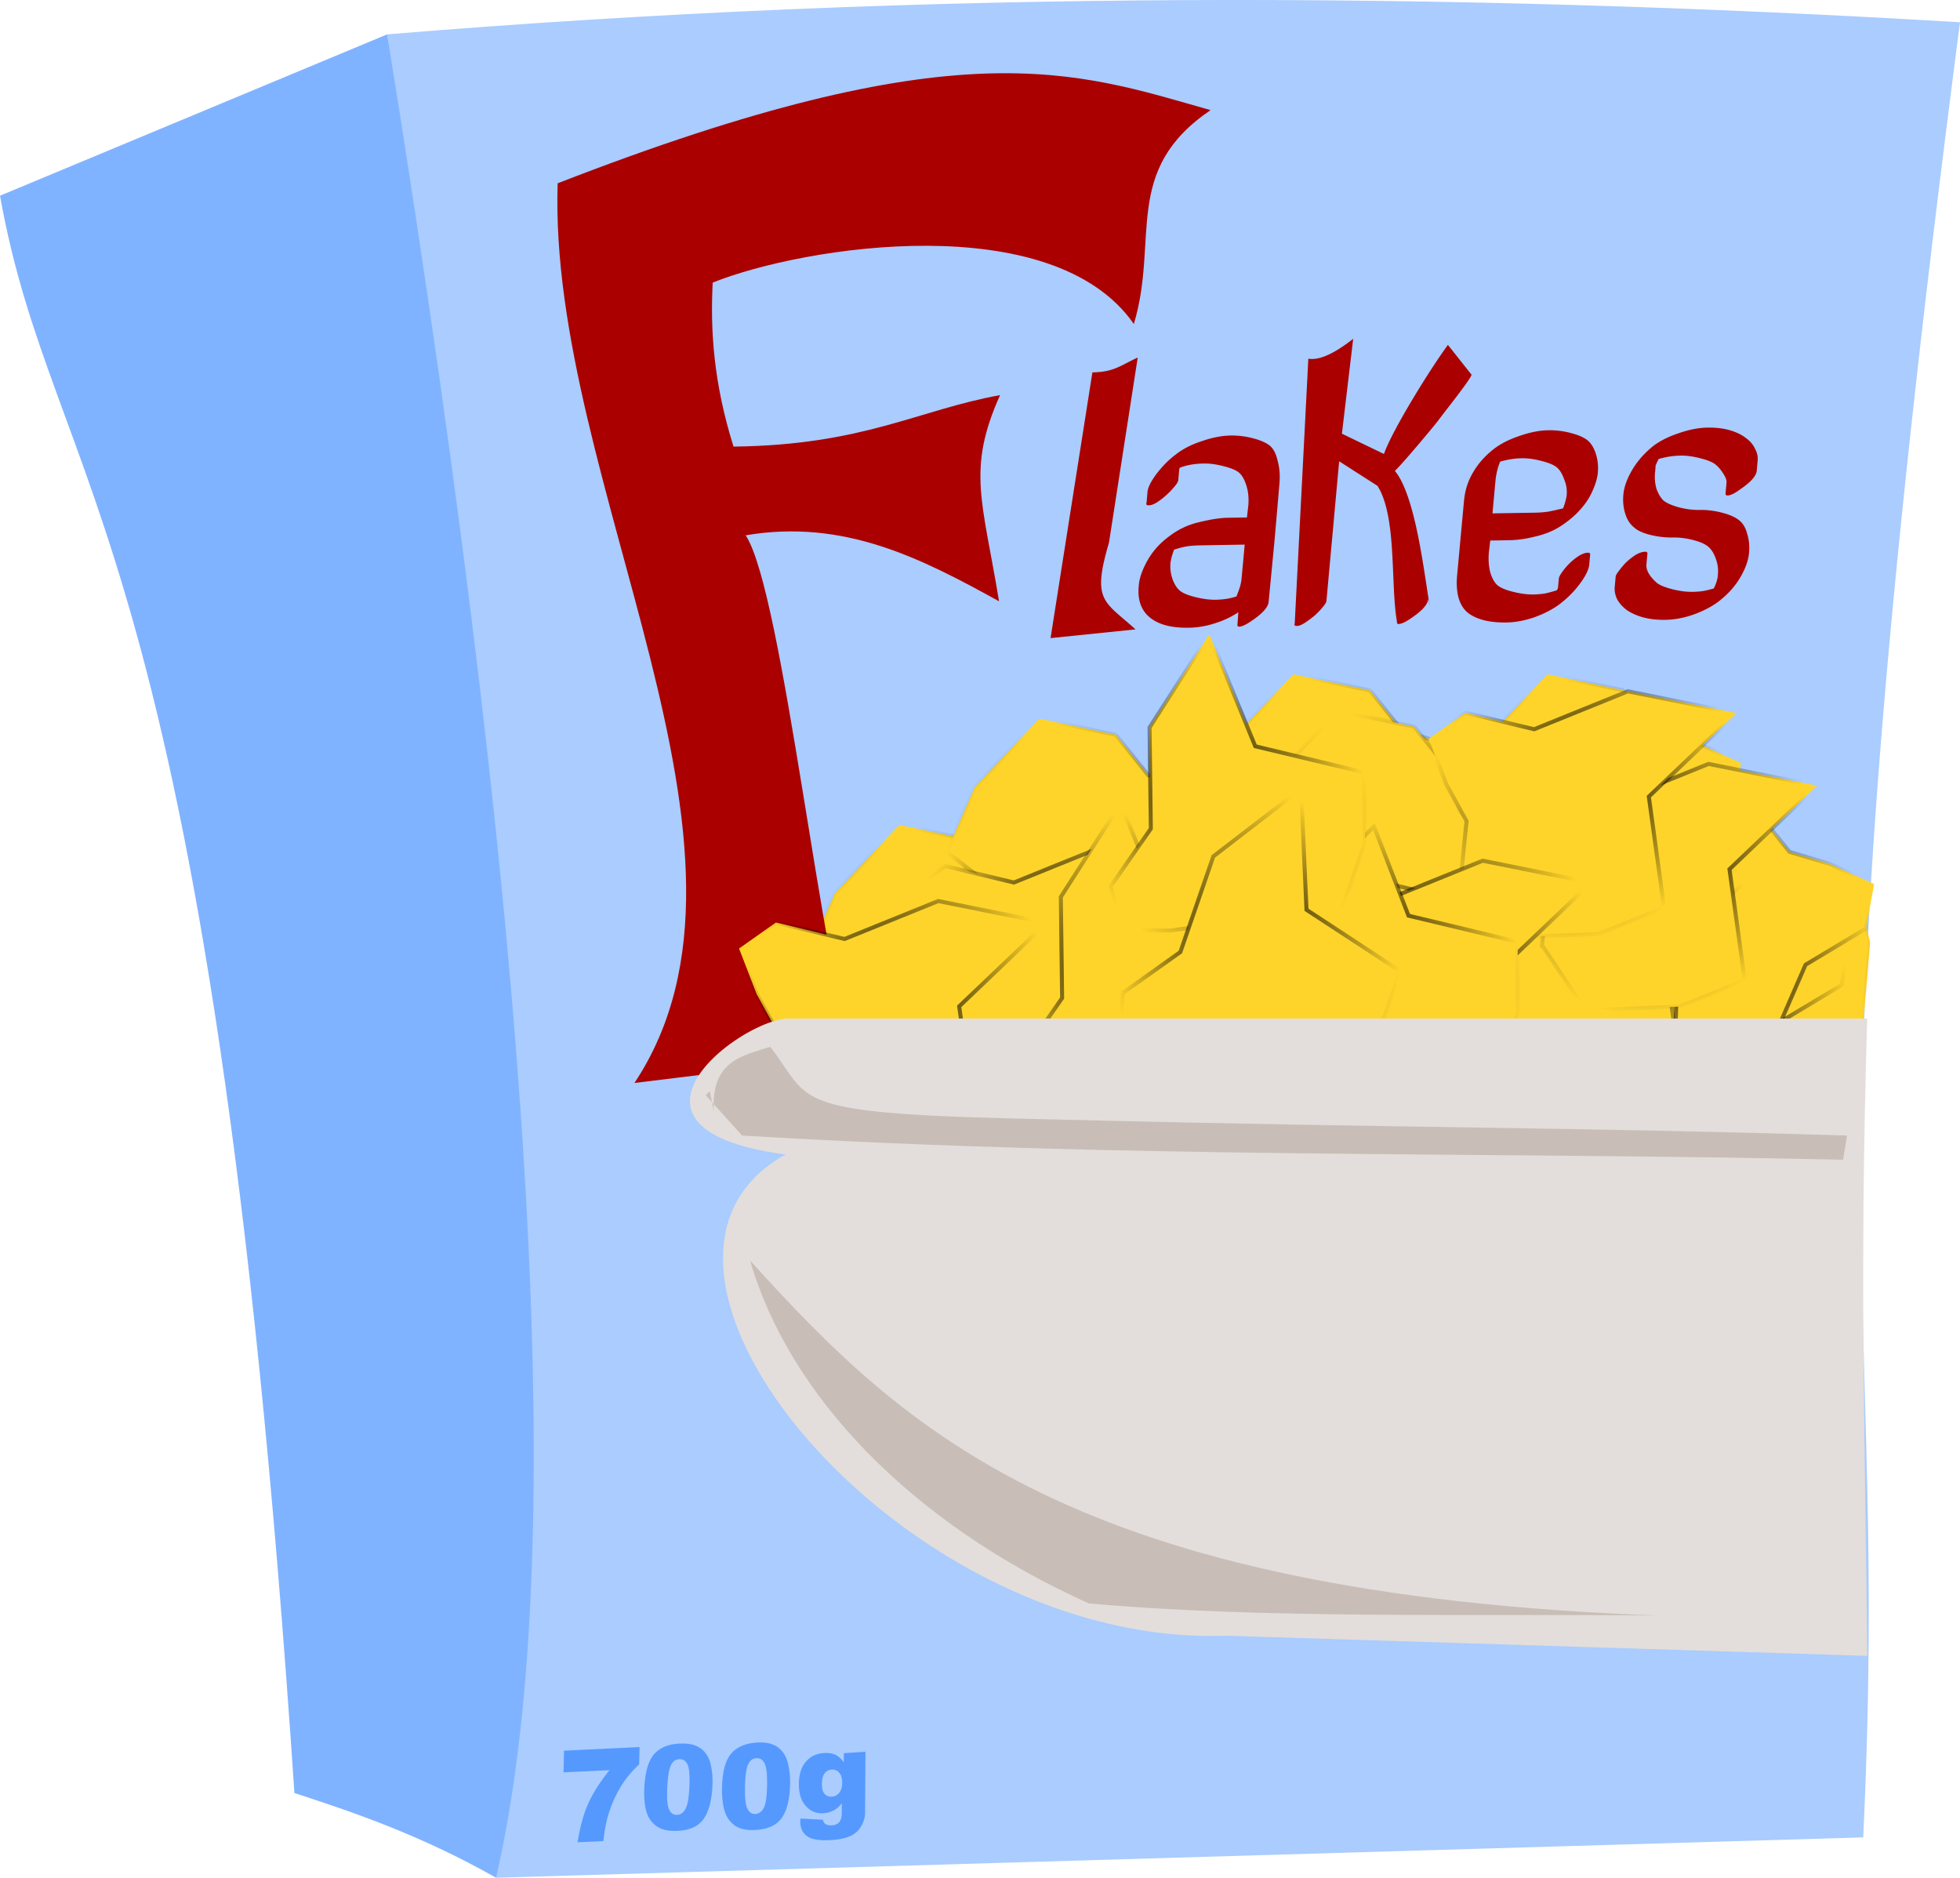 <svg xmlns="http://www.w3.org/2000/svg" xmlns:xlink="http://www.w3.org/1999/xlink" viewBox="0 0 486 465.52"><defs><radialGradient id="p" xlink:href="#a" gradientUnits="userSpaceOnUse" cy="223" cx="724.5" gradientTransform="matrix(1 0 0 1.125 -225 10.125)" r="36"/><radialGradient id="d" xlink:href="#a" gradientUnits="userSpaceOnUse" cy="223" cx="724.5" gradientTransform="matrix(-.784 .621 -.699 -.882 1252.7 56.279)" r="36"/><radialGradient id="c" xlink:href="#a" gradientUnits="userSpaceOnUse" cy="223" cx="724.5" gradientTransform="matrix(1 0 0 1.125 -220 72.125)" r="36"/><radialGradient id="e" xlink:href="#a" gradientUnits="userSpaceOnUse" cy="223" cx="724.5" gradientTransform="matrix(1 0 0 1.125 -356 64.125)" r="36"/><radialGradient id="f" xlink:href="#a" gradientUnits="userSpaceOnUse" cy="223" cx="724.5" gradientTransform="matrix(1 0 0 1.125 -323 43.125)" r="36"/><radialGradient id="g" xlink:href="#a" gradientUnits="userSpaceOnUse" cy="223" cx="724.5" gradientTransform="matrix(1 0 0 1.125 -288 10.125)" r="36"/><radialGradient id="h" xlink:href="#a" gradientUnits="userSpaceOnUse" cy="223" cx="724.5" gradientTransform="matrix(1 0 0 1.125 -251 48.125)" r="36"/><radialGradient id="i" xlink:href="#a" gradientUnits="userSpaceOnUse" cy="223" cx="724.5" gradientTransform="matrix(1 0 0 1.125 -198 54.125)" r="36"/><radialGradient id="j" xlink:href="#a" gradientUnits="userSpaceOnUse" cy="223" cx="724.5" gradientTransform="matrix(1 0 0 1.125 -192 40.125)" r="36"/><radialGradient id="k" xlink:href="#a" gradientUnits="userSpaceOnUse" cy="223" cx="724.5" gradientTransform="matrix(1 0 0 1.125 -282 42.125)" r="36"/><radialGradient id="l" xlink:href="#a" gradientUnits="userSpaceOnUse" cy="223" cx="724.5" gradientTransform="matrix(1 0 0 1.125 -302 54.125)" r="36"/><radialGradient id="m" xlink:href="#a" gradientUnits="userSpaceOnUse" cy="223" cx="724.5" gradientTransform="matrix(1 0 0 1.125 -351 35.125)" r="36"/><radialGradient id="n" xlink:href="#a" gradientUnits="userSpaceOnUse" cy="223" cx="724.5" gradientTransform="matrix(1 0 0 1.125 -351 21.125)" r="36"/><radialGradient id="o" xlink:href="#a" gradientUnits="userSpaceOnUse" cy="223" cx="724.5" gradientTransform="matrix(1 0 0 1.125 -277 19.125)" r="36"/><radialGradient id="b" xlink:href="#a" gradientUnits="userSpaceOnUse" cy="223" cx="724.5" gradientTransform="matrix(1 0 0 1.125 -387 70.125)" r="36"/><radialGradient id="q" xlink:href="#a" gradientUnits="userSpaceOnUse" cy="223" cx="724.5" gradientTransform="matrix(-.714 -.7 .788 -.803 707.82 973.54)" r="36"/><radialGradient id="r" xlink:href="#a" gradientUnits="userSpaceOnUse" cy="223" cx="724.5" gradientTransform="matrix(-.714 -.7 .788 -.803 773.82 986.54)" r="36"/><radialGradient id="s" xlink:href="#a" gradientUnits="userSpaceOnUse" cy="223" cx="724.5" gradientTransform="matrix(-.714 -.7 .788 -.803 807.82 975.54)" r="36"/><radialGradient id="t" xlink:href="#a" gradientUnits="userSpaceOnUse" cy="223" cx="724.5" gradientTransform="matrix(-.714 -.7 .788 -.803 840.82 975.54)" r="36"/><radialGradient id="u" xlink:href="#a" gradientUnits="userSpaceOnUse" cy="223" cx="724.5" gradientTransform="matrix(-.714 -.7 .788 -.803 856.82 953.54)" r="36"/><radialGradient id="v" xlink:href="#a" gradientUnits="userSpaceOnUse" cy="223" cx="724.5" gradientTransform="matrix(-.714 -.7 .788 -.803 836.82 935.54)" r="36"/><radialGradient id="w" xlink:href="#a" gradientUnits="userSpaceOnUse" cy="223" cx="724.5" gradientTransform="matrix(-.714 -.7 .788 -.803 665.82 987.54)" r="36"/><radialGradient id="x" xlink:href="#a" gradientUnits="userSpaceOnUse" cy="223" cx="724.5" gradientTransform="matrix(-.714 -.7 .788 -.803 800.82 977.54)" r="36"/><radialGradient id="y" xlink:href="#a" gradientUnits="userSpaceOnUse" cy="223" cx="724.5" gradientTransform="matrix(-.912 .41 -.462 -1.026 1148 226.94)" r="36"/><radialGradient id="z" xlink:href="#a" gradientUnits="userSpaceOnUse" cy="223" cx="724.5" gradientTransform="matrix(-.912 .41 -.462 -1.026 1208 226.94)" r="36"/><radialGradient id="A" xlink:href="#a" gradientUnits="userSpaceOnUse" cy="223" cx="724.5" gradientTransform="matrix(-.912 .41 -.462 -1.026 1170 184.94)" r="36"/><radialGradient id="B" xlink:href="#a" gradientUnits="userSpaceOnUse" cy="223" cx="724.5" gradientTransform="matrix(-.997 .078 -.088 -1.122 1156.4 484.06)" r="36"/><linearGradient id="a"><stop offset="0"/><stop offset="1" stop-opacity="0"/></linearGradient></defs><path d="M96 8.519c51.146 368.81 31.175 372.34 27 457l339-10c6.85-144.35-16.2-141.29 24-450-126.35-7.523-255.66-8.115-390 3z" fill="#acf"/><path d="M96 8.519c38.472 237.94 44.495 381.63 27 457-18.35-10.36-34.27-15.88-50-21-21-315.23-59.59-321.11-73-396l96-40z" fill="#80b3ff"/><path d="M344 285l-19-4-16 17-7 16 22 17-1 30 23-15 10-23 15-9 2-11-11-5-10-3-8-10z" stroke="url(#b)" fill="#ffd42a" transform="translate(-102 -76.481)"/><path d="M511 287l-19-4-16 17-7 16 22 17-1 30 23-15 10-23 15-9 2-11-11-5-10-3-8-10z" stroke="url(#c)" fill="#ffd42a" transform="translate(-102 -76.481)"/><g fill="#a00"><path d="M157.323 268.485c38.235-57.646-21.516-149-19.046-223.042 99.551-38.726 128.115-27.727 161.895-18.138-22.055 14.949-12.708 32.081-19.026 53.019-20.073-28.908-81.677-19.374-104.427-10.264-.616 11.977.247 24.952 5.164 40.66 32.22-.378 45.705-9.065 66.095-12.766-8.305 18.481-4.337 26.24-.257 51.112-19.068-10.508-38.317-20.529-62.828-16.352 9.367 14.136 19.213 111.607 27.178 129.066"/><path d="M260.495 158.197l10.374-65.874c5.415-.12 6.764-1.619 11.239-3.676l-7.124 45.875c-4.316 14.602-1.206 14.44 6.58 21.513M310.408 153.874c-1.137.802-2.059 1.28-2.764 1.433-.617.153-.886-.02-.805-.52l.216-2.991c-1.751 1.167-3.727 2.089-5.929 2.766a21.982 21.982 0 01-6.355 1.065c-4.335.072-7.58-.798-9.734-2.612-2.155-1.814-3.04-4.466-2.655-7.958.147-1.781.866-3.82 2.156-6.118 1.289-2.297 3.07-4.283 5.344-5.957 2.272-1.745 4.775-2.924 7.508-3.539 2.821-.687 5.16-1.046 7.019-1.077l4.778-.079.349-2.993c.147-1.78-.013-3.414-.48-4.9-.467-1.486-1.06-2.543-1.778-3.172-.719-.628-2.011-1.176-3.878-1.643-1.778-.468-3.419-.69-4.923-.665-2.3.038-4.286.392-5.957 1.06l-.125.428-.223 2.565c.006.355-.295.894-.903 1.615-.52.649-1.172 1.336-1.957 2.06a18.342 18.342 0 01-2.359 1.853c-.788.51-1.492.772-2.111.782-.531.009-.712-.202-.542-.631l.223-2.565c.07-1.14.797-2.645 2.182-4.517 1.473-1.945 3.083-3.573 4.831-4.882 1.748-1.38 3.898-2.483 6.45-3.308 2.553-.896 4.935-1.362 7.147-1.399 1.858-.03 3.676.188 5.454.657 1.866.467 3.292 1.083 4.279 1.85.898.767 1.538 2 1.92 3.702.47 1.7.633 3.51.488 5.433l-1.224 14.211-1.473 15.282c-.066 1.353-1.455 2.94-4.169 4.764m-8.98-5.186c1.946-.032 3.667-.31 5.163-.832.255-.645.509-1.325.763-2.04.252-.787.417-1.536.493-2.249l.788-8.549-10.75.179c-1.593.026-2.831.118-3.713.275-.883.156-1.896.422-3.04.797a14.903 14.903 0 00-.879 3.109 9.46 9.46 0 00.468 4.153c.463 1.273 1.054 2.223 1.773 2.852.718.628 2.01 1.175 3.877 1.642 1.867.467 3.552.688 5.056.663M349.96 153.218c-1.137.801-2.059 1.279-2.764 1.433-.617.152-.886-.02-.806-.52-1.646-9.35.047-25.902-4.82-33.674l-9.514-6.1-3.144 34.515c.005.356-.295.894-.903 1.616-.52.649-1.173 1.335-1.957 2.06a29.422 29.422 0 01-2.492 1.855c-.788.51-1.447.77-1.978.78s-.712-.202-.542-.632l3.374-65.624c3.48.609 8.106-2.583 11.121-4.929l-2.796 23.519 10.426 5.031c2.061-5.937 11.59-21.262 15.861-27.044l5.862 7.397c-.16 1.07-7.051 9.646-8.175 11.23-1.126 1.512-9.1 11.02-10.844 12.614 5.23 6.239 7.33 26.126 8.66 33.503l-.4-1.796c-.066 1.353-1.455 2.94-4.169 4.764M386.645 149.835c-1.66 1.237-3.723 2.303-6.186 3.197-2.377.822-4.67 1.251-6.883 1.288-4.335.072-7.58-.763-9.733-2.506-2.066-1.815-2.913-4.86-2.541-9.134l1.688-18.273c.22-2.707.977-5.138 2.269-7.293 1.29-2.227 3.072-4.212 5.344-5.957 1.661-1.237 3.724-2.267 6.189-3.09 2.552-.896 4.933-1.363 7.146-1.4 1.858-.03 3.676.189 5.454.657 1.866.467 3.292 1.084 4.279 1.85.897.767 1.58 1.894 2.047 3.38.467 1.486.626 3.048.476 4.687-.153 1.425-.614 2.962-1.384 4.61-.682 1.577-1.718 3.123-3.109 4.64-1.304 1.445-2.919 2.787-4.845 4.028-1.84 1.17-3.994 2.023-6.463 2.562-2.115.533-4.19.816-6.226.85l-4.645.077-.349 2.993c-.148 1.71-.033 3.344.347 4.903.467 1.486 1.06 2.543 1.779 3.171.718.628 2.01 1.176 3.877 1.643 1.866.467 3.552.688 5.056.663a20.181 20.181 0 002.916-.262 26.844 26.844 0 002.908-.795l.257-.538.224-2.458c.082-.428.512-1.146 1.292-2.155.867-1.081 1.782-1.986 2.743-2.713 1.223-.945 2.278-1.425 3.162-1.44.443-.007.623.204.542.632l-.225 2.457c-.157 1.212-.928 2.755-2.313 4.627-1.385 1.872-3.083 3.572-5.093 5.1m-16.57-22.56l10.617-.175a27.075 27.075 0 003.315-.269 86.554 86.554 0 003.57-.806c.425-1.074.718-2.11.879-3.109.153-1.425-.047-2.773-.599-4.044-.464-1.344-1.056-2.33-1.775-2.958-.718-.629-2.01-1.176-3.877-1.643-1.778-.468-3.419-.69-4.923-.665a19.32 19.32 0 00-2.784.26c-.882.156-1.72.348-2.513.574-.512 1.147-.886 2.576-1.123 4.287l-.788 8.549M426.064 149.181c-1.66 1.237-3.723 2.302-6.186 3.197-2.377.822-4.67 1.251-6.883 1.288-2.123.035-4.03-.182-5.72-.652-1.6-.472-2.938-1.09-4.013-1.854-.986-.766-1.753-1.643-2.3-2.63-.46-.988-.653-1.98-.58-2.977l.224-2.458c-.006-.356.251-.858.772-1.507.519-.72 1.126-1.44 1.822-2.164a17.666 17.666 0 012.36-1.853c.876-.512 1.668-.774 2.376-.786.442-.007.623.203.541.631l-.224 2.458c-.154 1.425.713 2.976 2.6 4.651.717.558 1.964 1.07 3.742 1.539 1.866.467 3.552.688 5.056.663a20.19 20.19 0 002.255-.144c.706-.083 1.72-.313 3.042-.691.599-1.22.935-2.292 1.008-3.218.154-1.425-.002-2.774-.465-4.046-.465-1.344-1.057-2.33-1.775-2.959-.72-.699-1.969-1.283-3.746-1.751-1.778-.469-3.464-.69-5.056-.663a21.957 21.957 0 01-5.72-.652c-1.866-.467-3.204-1.085-4.013-1.854-.987-.766-1.714-1.892-2.18-3.378-.468-1.486-.627-3.048-.477-4.687.146-1.852.865-3.891 2.156-6.118 1.29-2.226 3.071-4.247 5.342-6.063 1.661-1.237 3.724-2.267 6.189-3.09 2.552-.896 4.933-1.363 7.146-1.4 2.123-.035 3.985.184 5.586.655 1.601.471 2.895 1.09 3.881 1.856 1.075.765 1.842 1.641 2.3 2.63.548.986.785 1.942.712 2.868l-.223 2.565c-.066 1.352-1.456 2.94-4.17 4.763-.96.728-1.838 1.205-2.63 1.431-.706.154-1.019-.018-.938-.518l.223-2.564c.079-.57-.154-1.278-.7-2.122-.546-.916-1.178-1.688-1.897-2.316-.718-.629-2.01-1.176-3.877-1.643-1.778-.469-3.419-.69-4.923-.665-.973.016-1.946.103-2.916.261-.883.157-1.72.35-2.513.576-.429.86-.685 1.434-.768 1.72.004.284-.032.783-.108 1.495a10.94 10.94 0 00.334 4.156c.464 1.272 1.055 2.258 1.775 2.958.807.627 2.055 1.175 3.745 1.645 1.778.468 3.507.689 5.188.66a20 20 0 015.454.657c1.867.467 3.293 1.083 4.28 1.85.986.766 1.668 1.892 2.047 3.38.467 1.486.626 3.048.476 4.687-.146 1.852-.865 3.89-2.155 6.117-1.291 2.227-3.116 4.249-5.476 6.066"/></g><path d="M546.36 341.99l17.374-8.668 1.978-23.261-4.453-16.887-27.801.344-17.852-24.13-8.707 26.041 6.451 24.236-6.164 16.371 5.266 9.863 11.726-2.915 9.7-3.861 12.481 2.867z" stroke="url(#d)" fill="#ffd42a" transform="translate(-102 -76.481)"/><g fill="#ffd42a"><path d="M375 279l-19-4-16 17-7 16 22 17-1 30 23-15 10-23 15-9 2-11-11-5-10-3-8-10z" stroke="url(#e)" transform="translate(-103.293 -53.824)"/><path d="M408 258l-19-4-16 17-7 16 22 17-1 30 23-15 10-23 15-9 2-11-11-5-10-3-8-10z" stroke="url(#f)" transform="translate(-103.293 -53.824)"/><path d="M443 225l-19-4-16 17-7 16 22 17-1 30 23-15 10-23 15-9 2-11-11-5-10-3-8-10z" stroke="url(#g)" transform="translate(-103.293 -53.824)"/><path d="M480 263l-19-4-16 17-7 16 22 17-1 30 23-15 10-23 15-9 2-11-11-5-10-3-8-10z" stroke="url(#h)" transform="translate(-103.293 -53.824)"/><path d="M533 269l-19-4-16 17-7 16 22 17-1 30 23-15 10-23 15-9 2-11-11-5-10-3-8-10z" stroke="url(#i)" transform="translate(-103.293 -53.824)"/><path d="M539 255l-19-4-16 17-7 16 22 17-1 30 23-15 10-23 15-9 2-11-11-5-10-3-8-10z" stroke="url(#j)" transform="translate(-103.293 -53.824)"/><path d="M449 257l-19-4-16 17-7 16 22 17-1 30 23-15 10-23 15-9 2-11-11-5-10-3-8-10z" stroke="url(#k)" transform="translate(-103.293 -53.824)"/><path d="M429 269l-19-4-16 17-7 16 22 17-1 30 23-15 10-23 15-9 2-11-11-5-10-3-8-10z" stroke="url(#l)" transform="translate(-103.293 -53.824)"/><path d="M380 250l-19-4-16 17-7 16 22 17-1 30 23-15 10-23 15-9 2-11-11-5-10-3-8-10z" stroke="url(#m)" transform="translate(-103.293 -53.824)"/><path d="M380 236l-19-4-16 17-7 16 22 17-1 30 23-15 10-23 15-9 2-11-11-5-10-3-8-10z" stroke="url(#n)" transform="translate(-103.293 -53.824)"/><path d="M454 234l-19-4-16 17-7 16 22 17-1 30 23-15 10-23 15-9 2-11-11-5-10-3-8-10z" stroke="url(#o)" transform="translate(-103.293 -53.824)"/><path d="M506 225l-19-4-16 17-7 16 22 17-1 30 23-15 10-23 15-9 2-11-11-5-10-3-8-10z" stroke="url(#p)" transform="translate(-103.293 -53.824)"/><path d="M336.64 308.14l10.758 16.164 23.327-.925 16.203-6.515-3.792-27.543 21.728-20.71-26.922-5.406-23.248 9.41-17.01-4.085-9.132 6.45 4.348 11.274 5.035 9.145-1.296 12.741z" stroke="url(#q)" transform="translate(-103.293 -53.824)"/><path d="M402.64 321.14l10.758 16.164 23.327-.925 16.203-6.515-3.792-27.543 21.728-20.71-26.922-5.406-23.248 9.41-17.01-4.085-9.132 6.45 4.348 11.274 5.035 9.145-1.296 12.741z" stroke="url(#r)" transform="translate(-103.293 -53.824)"/><path d="M436.64 310.14l10.758 16.164 23.327-.925 16.203-6.515-3.792-27.543 21.728-20.71-26.922-5.406-23.248 9.41-17.01-4.085-9.132 6.45 4.348 11.274 5.035 9.145-1.296 12.741z" stroke="url(#s)" transform="translate(-103.293 -53.824)"/><path d="M469.64 310.14l10.758 16.164 23.327-.925 16.203-6.515-3.792-27.543 21.728-20.71-26.922-5.406-23.248 9.41-17.01-4.085-9.132 6.45 4.348 11.274 5.035 9.145-1.296 12.741z" stroke="url(#t)" transform="translate(-103.293 -53.824)"/><path d="M485.64 288.14l10.758 16.164 23.327-.925 16.203-6.515-3.792-27.543 21.728-20.71-26.922-5.406-23.248 9.41-17.01-4.085-9.132 6.45 4.348 11.274 5.035 9.145-1.296 12.741z" stroke="url(#u)" transform="translate(-103.293 -53.824)"/><path d="M465.64 270.14l10.758 16.164 23.327-.925 16.203-6.515-3.792-27.543 21.728-20.71-26.922-5.406-23.248 9.41-17.01-4.085-9.132 6.45 4.348 11.274 5.035 9.145-1.296 12.741z" stroke="url(#v)" transform="translate(-103.293 -53.824)"/><path d="M294.64 322.14l10.758 16.164 23.327-.925 16.203-6.515-3.792-27.543 21.728-20.71-26.922-5.406-23.248 9.41-17.01-4.085-9.132 6.45 4.348 11.274 5.035 9.145-1.296 12.741z" stroke="url(#w)" transform="translate(-103.293 -53.824)"/><path d="M429.64 312.14l10.758 16.164 23.327-.925 16.203-6.515-3.792-27.543 21.728-20.71-26.922-5.406-23.248 9.41-17.01-4.085-9.132 6.45 4.348 11.274 5.035 9.145-1.296 12.741z" stroke="url(#x)" transform="translate(-103.293 -53.824)"/><path d="M393.19 330.99l18.968-4.15 7.614-22.069-.183-17.463-27.04-6.474-11.4-27.768-14.817 23.118.32 25.078-9.985 14.363 2.69 10.852 12.083.046 10.35-1.369 11.4 5.836z" stroke="url(#y)" transform="translate(-103.293 -53.824)"/><path d="M453.19 330.99l18.968-4.15 7.614-22.069-.183-17.463-27.04-6.474-8.57-22.11-17.647 17.46.32 25.078-9.985 14.363 2.69 10.852 12.084.046 10.35-1.369 11.399 5.836v0z" stroke="url(#z)" transform="translate(-103.293 -53.824)"/><path d="M415.19 288.99l18.968-4.15 7.614-22.069-.183-17.463-27.04-6.473-11.4-27.769-14.817 23.118.32 25.078-9.985 14.363 2.69 10.852 12.083.046 10.35-1.369 11.4 5.836z" stroke="url(#A)" transform="translate(-103.293 -53.824)"/><path d="M410.9 326.79l19.254 2.507 14.627-18.195 5.732-16.497-23.258-15.234-1.34-29.987-21.762 16.747-8.177 23.71-14.253 10.14-1.137 11.122 11.356 4.128 10.203 2.212 8.755 9.346z" stroke="url(#B)" transform="translate(-103.293 -53.824)"/></g><path d="M463 252.519H195c-16.587 1.333-73.02 48.667 80 31-175.93-33.875-74.869 125.87 29 122l159 5c-.455-49.936-2.002-93.319 0-158z" fill="#e3dedb"/><path d="M184 281.519c94.735 5.735 182 4 273 6l1-6c-70.666-2.167-105.96-1.741-197-4-66.843-1.36-59.163-3.987-70-18-6.99 2.236-14.738 3.461-14 16l-1-5-1 1 9 10zM186 312.519c9.555 33.171 39.783 65.16 84 85 44.079 3.92 93.504 2.496 141 3-145.14-5.383-186.92-46.059-225-88z" fill="#c8beb7"/><g fill="#59f"><path d="M139.855 434.02l18.729-.891-.098 4.295c-1.66 1.536-3.057 3.178-4.187 4.927-1.37 2.125-2.468 4.47-3.292 7.038-.654 1.997-1.117 4.344-1.388 7.04l-6.395.304c.59-3.762 1.453-6.934 2.593-9.516s2.913-5.37 5.32-8.366l-11.404.542.123-5.373M159.765 443.17c.2-3.98 1.046-6.78 2.535-8.399 1.5-1.619 3.696-2.458 6.59-2.518 1.39-.028 2.523.124 3.398.458.876.325 1.581.762 2.116 1.312.536.54.949 1.117 1.237 1.73.298.602.525 1.31.681 2.125.307 1.554.417 3.178.332 4.873-.191 3.799-.966 6.592-2.323 8.38-1.357 1.787-3.586 2.713-6.687 2.777-1.738.036-3.129-.216-4.172-.756-1.043-.54-1.88-1.345-2.51-2.417-.46-.76-.797-1.805-1.012-3.132-.205-1.337-.266-2.814-.185-4.433m5.694-.103c-.135 2.666.004 4.485.415 5.456.42.961 1.073 1.433 1.956 1.415.583-.012 1.096-.227 1.539-.645.453-.428.801-1.092 1.044-1.99.251-.9.425-2.297.52-4.192.14-2.78 0-4.641-.422-5.584-.412-.952-1.083-1.418-2.013-1.4-.95.02-1.66.525-2.132 1.514-.472.98-.774 2.789-.907 5.426M179.036 443.175c.09-3.984.855-6.806 2.299-8.467 1.453-1.66 3.625-2.561 6.516-2.702 1.39-.067 2.526.053 3.41.363.884.3 1.601.717 2.152 1.252.55.525.98 1.09 1.284 1.694.315.594.562 1.296.741 2.106.35 1.544.506 3.164.469 4.86-.085 3.804-.78 6.618-2.087 8.442-1.307 1.825-3.509 2.813-6.607 2.964-1.736.085-3.133-.128-4.19-.638-1.058-.51-1.918-1.292-2.579-2.346-.48-.747-.846-1.782-1.098-3.102-.243-1.33-.346-2.806-.31-4.426m5.689-.263c-.06 2.669.13 4.482.568 5.442.447.95 1.112 1.402 1.995 1.36.582-.029 1.089-.258 1.52-.689.441-.44.77-1.113.987-2.019.227-.906.361-2.307.404-4.204.062-2.783-.132-4.64-.58-5.57-.438-.94-1.122-1.387-2.051-1.342-.949.046-1.645.57-2.09 1.573-.443.992-.695 2.809-.753 5.449M209.242 434.641l5.36-.343-.1 14.343.01.67a6.598 6.598 0 01-.625 2.757c-.4.892-.935 1.627-1.604 2.203-.66.576-1.503 1.016-2.526 1.32-1.015.303-2.179.497-3.492.58-3.001.193-5.061-.133-6.18-.976-1.11-.844-1.66-2.033-1.649-3.568.001-.19.012-.449.034-.774l5.552.288c.137.515.35.864.64 1.045.42.269.949.383 1.586.342.826-.053 1.442-.316 1.848-.79.416-.475.628-1.27.636-2.385l.016-2.302c-.568.713-1.134 1.24-1.699 1.58a6.241 6.241 0 01-2.86.898c-1.999.128-3.605-.655-4.822-2.35-.863-1.202-1.288-2.838-1.273-4.906.016-2.365.592-4.202 1.726-5.514s2.61-2.025 4.43-2.141c1.163-.075 2.119.064 2.866.417.757.351 1.46.969 2.11 1.851l.016-2.245m-5.44 7.71c-.007 1.096.217 1.896.673 2.4.456.495 1.059.719 1.81.67.712-.045 1.31-.355 1.791-.929.492-.584.742-1.429.75-2.535.007-1.106-.24-1.933-.743-2.482-.502-.559-1.119-.815-1.85-.768s-1.32.356-1.765.928c-.435.561-.657 1.466-.666 2.715"/></g></svg>
